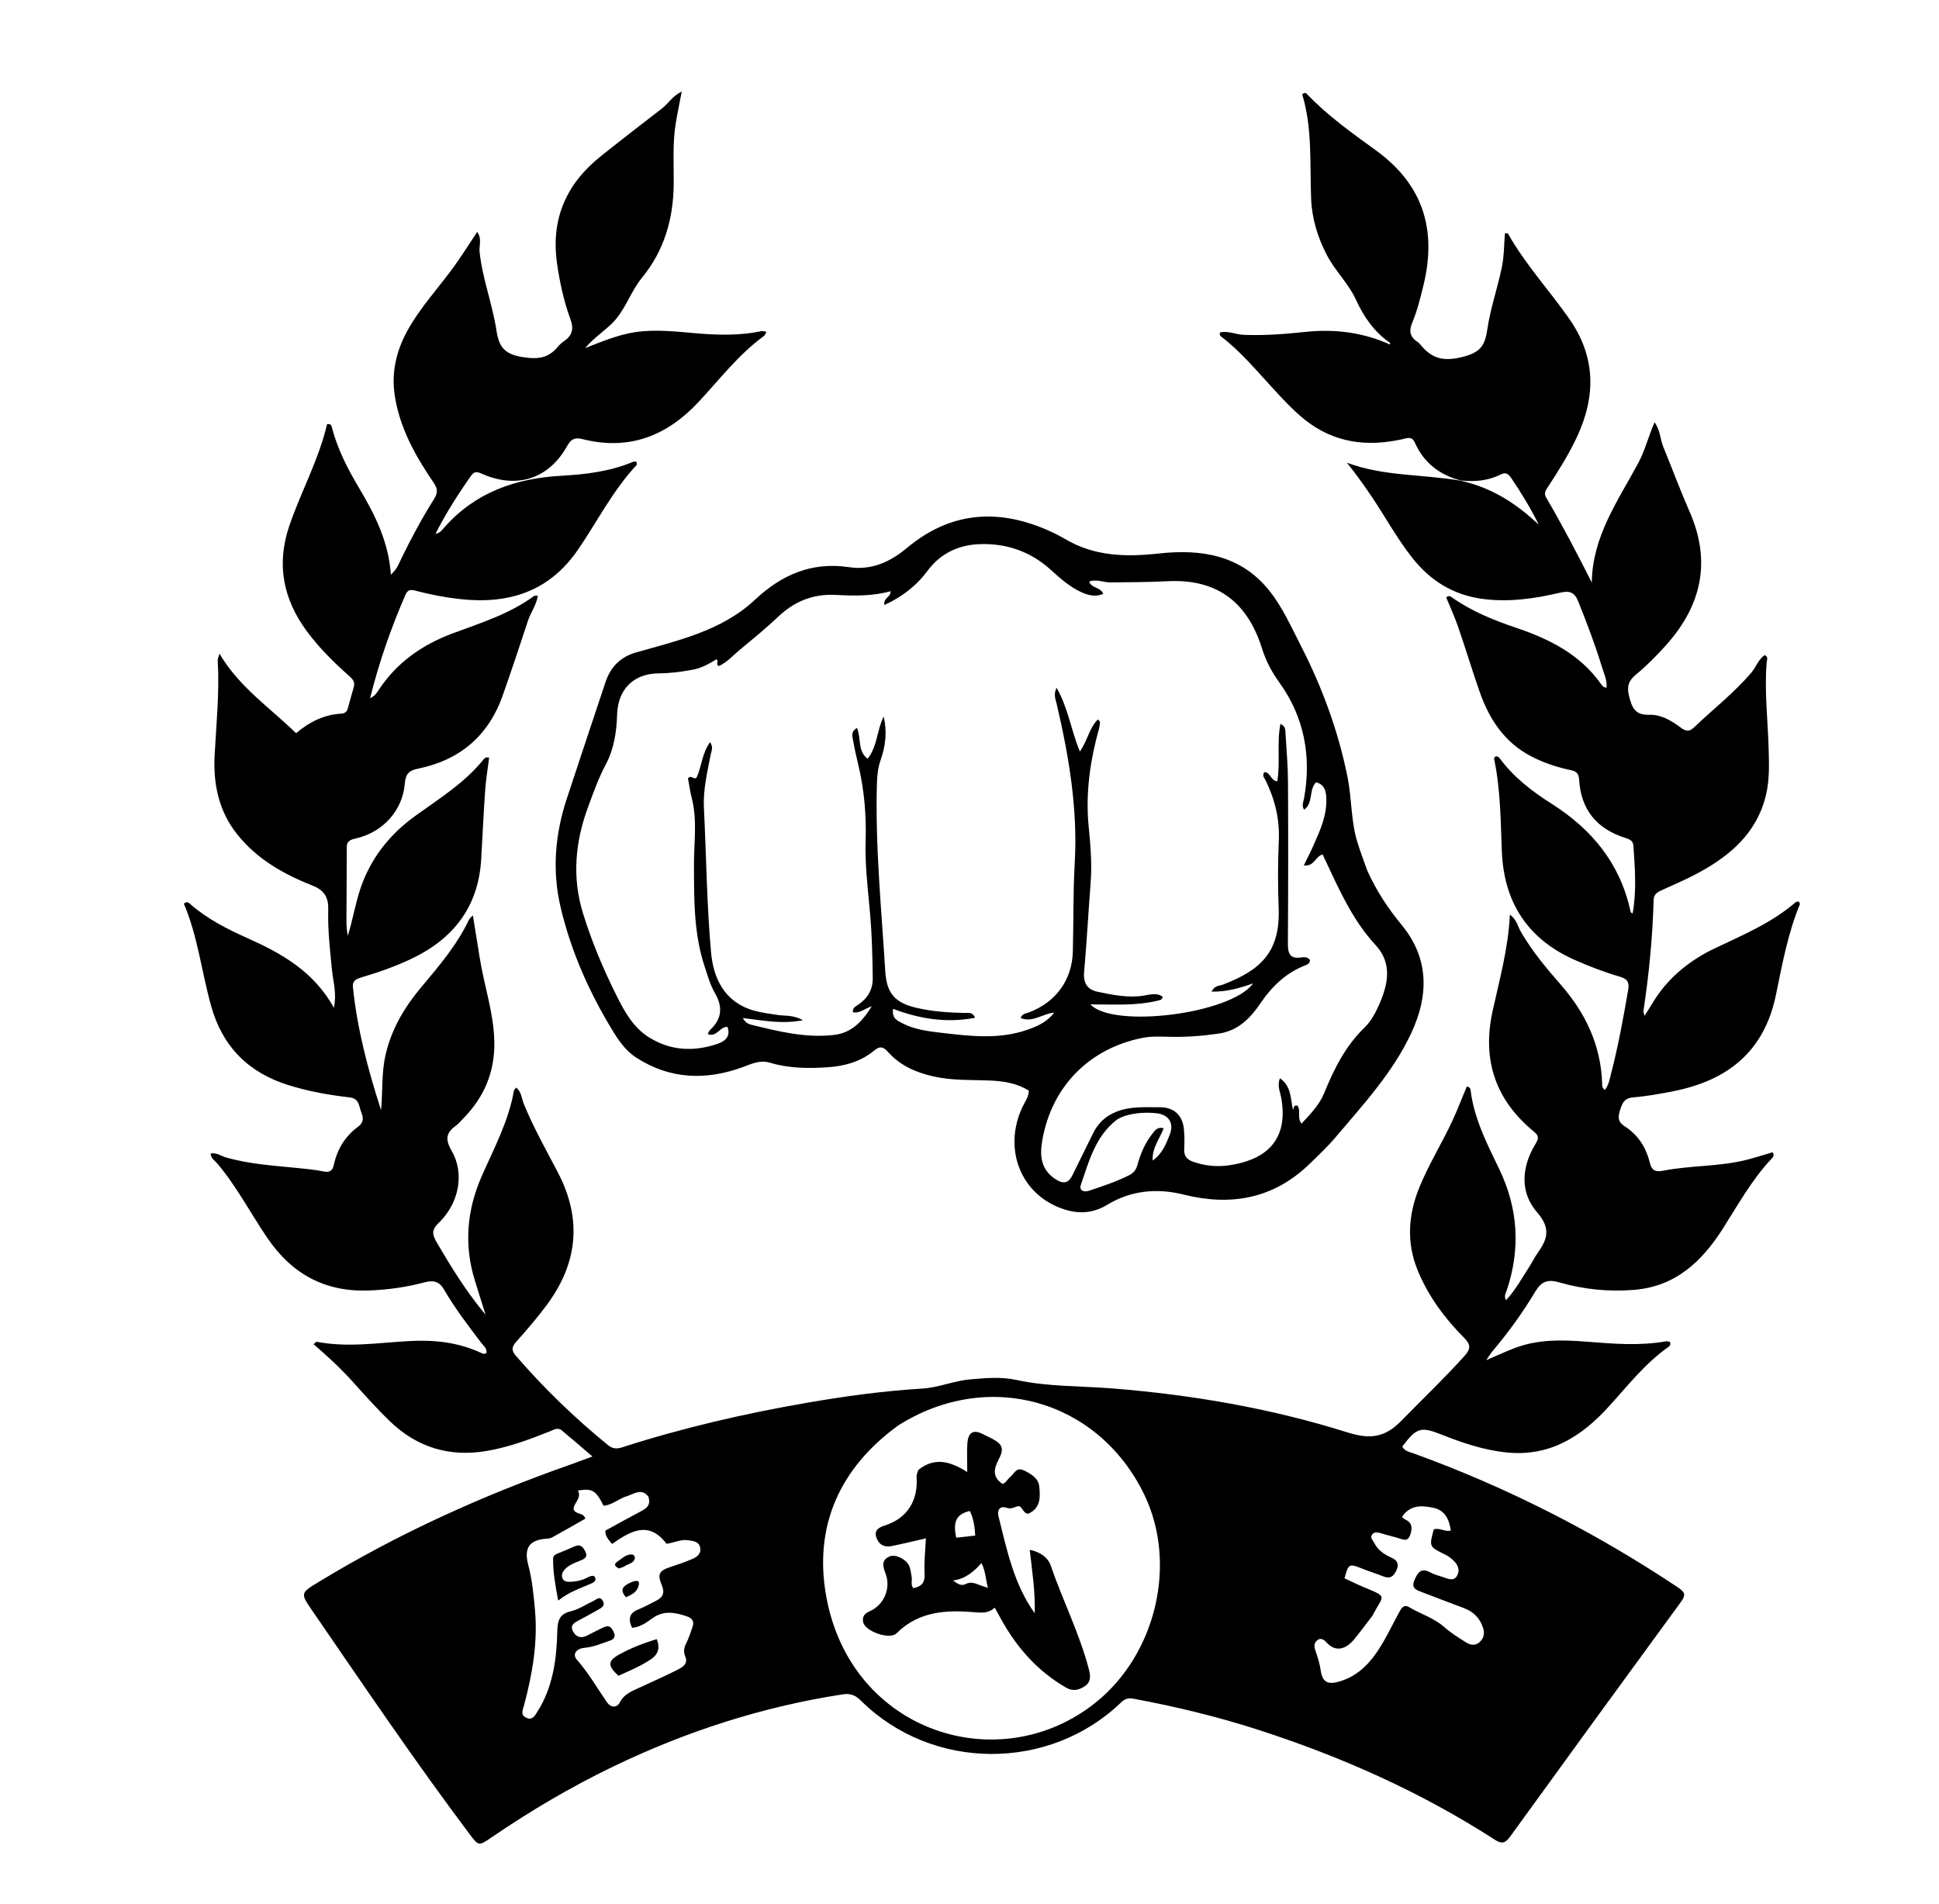 <svg version="1.1" id="Layer_1" xmlns="http://www.w3.org/2000/svg" xmlns:xlink="http://www.w3.org/1999/xlink" x="0px" y="0px"
	 width="100%" viewBox="0 0 896 880" enable-background="new 0 0 896 880" xml:space="preserve">
<path fill="#000000" opacity="1" stroke="none" 
	d="
M674.961,222.036 
	C665.215,219.46 657.932,213.876 653.802,204.542 
	C652.417,201.41 650.16,202.486 647.891,202.989 
	C631.618,206.598 616.445,204.68 603.02,194.008 
	C597.383,189.528 592.575,184.203 587.723,178.94 
	C580.273,170.857 573.237,162.373 564.429,155.649 
	C563.921,155.261 563.373,154.79 563.793,153.628 
	C567.444,152.744 571.031,154.587 574.738,154.738 
	C584.268,155.127 593.759,154.381 603.171,153.386 
	C616.784,151.948 629.736,153.56 642.255,159.188 
	C642.294,158.904 642.438,158.498 642.347,158.436 
	C634.95,153.407 630.16,146.318 626.498,138.355 
	C623.076,130.914 616.99,125.25 613.201,117.999 
	C608.866,109.706 606.224,100.993 605.859,91.767 
	C605.216,75.53 606.497,59.168 601.744,43.624 
	C602.823,42.604 603.455,42.94 603.898,43.408 
	C613.477,53.513 624.825,61.497 635.984,69.624 
	C657.635,85.391 663.978,106.216 657.817,131.64 
	C656.364,137.635 654.894,143.64 652.518,149.319 
	C650.954,153.055 651.612,155.672 654.84,157.87 
	C655.386,158.242 655.911,158.691 656.326,159.203 
	C661.363,165.425 666.512,167.183 675.304,165.074 
	C683.53,163.101 686.095,160.277 687.219,152.533 
	C688.646,142.701 692.005,133.165 694.012,123.394 
	C695.056,118.307 694.986,112.992 695.421,107.767 
	C696.223,107.851 696.729,107.774 696.817,107.931 
	C704.773,122.086 715.818,134.019 725.084,147.234 
	C737.466,164.894 737.518,183.1 728.629,202.084 
	C724.866,210.119 720.154,217.559 715.344,224.959 
	C714.33,226.518 713.253,227.835 714.465,229.906 
	C721.93,242.669 728.783,255.763 735.562,269.225 
	C735.773,247.973 747.639,231.456 757.025,213.99 
	C760.158,208.16 761.694,201.7 764.561,195.155 
	C767.257,198.872 767.119,202.898 768.539,206.361 
	C772.645,216.373 776.4,226.537 780.747,236.442 
	C790.804,259.364 786.359,279.575 770.094,297.899 
	C765.654,302.901 760.947,307.606 755.83,311.868 
	C752.511,314.633 751.667,317.274 752.794,321.748 
	C754.182,327.256 755.695,330.554 762.325,330.331 
	C767.493,330.157 772.235,332.948 776.453,336.09 
	C778.471,337.593 780.3,338.524 782.601,336.325 
	C791.504,327.813 801.289,320.239 809.32,310.787 
	C811.521,308.197 812.539,304.651 815.481,302.73 
	C817.258,303.613 816.476,304.869 816.385,305.929 
	C815.244,319.274 816.908,332.552 817.274,345.862 
	C817.471,353.006 817.752,360.164 816.078,367.249 
	C811.928,384.811 799.675,395.326 784.722,403.421 
	C779.313,406.349 773.613,408.746 768.009,411.306 
	C765.948,412.247 764.22,413.186 764.142,415.888 
	C763.642,433.049 762.008,450.11 759.439,467.083 
	C759.373,467.521 759.606,468.003 759.905,469.476 
	C761.331,467.204 762.379,465.614 763.348,463.977 
	C770.381,452.086 780.603,443.79 792.937,437.977 
	C805.747,431.94 818.804,426.369 829.707,416.996 
	C830.035,416.714 830.608,416.717 831.187,416.553 
	C831.397,417.067 831.826,417.594 831.703,417.893 
	C826.136,431.383 823.551,445.695 820.627,459.851 
	C815.233,485.97 798.28,499.309 773.311,504.259 
	C767.117,505.487 760.862,506.609 754.582,507.125 
	C750.345,507.474 749.531,510.153 748.555,513.246 
	C747.629,516.176 747.56,518.458 750.692,520.441 
	C756.865,524.35 760.63,530.198 762.35,537.268 
	C763.175,540.66 764.7,541.747 768.371,541.024 
	C781.44,538.451 794.971,539.21 807.936,535.76 
	C811.723,534.753 815.461,533.558 819.1,532.485 
	C820.118,533.951 819.289,534.739 818.654,535.415 
	C809.57,545.099 803.173,556.661 796.124,567.752 
	C786.405,583.045 774.193,594.527 755.028,596.076 
	C743.264,597.027 731.673,595.843 720.412,592.581 
	C715.187,591.068 712.249,592.206 709.494,596.796 
	C703.666,606.509 697.053,615.713 689.705,624.365 
	C688.794,625.437 688.08,626.676 686.769,628.567 
	C691.748,626.435 695.797,624.542 699.961,622.951 
	C710.688,618.85 721.914,619.126 733.041,620.005 
	C745.347,620.978 757.591,622.025 769.862,619.85 
	C770.46,619.744 771.125,620.016 771.633,620.093 
	C772.155,621.25 771.693,621.916 770.983,622.416 
	C760.234,630 752.196,640.323 743.482,649.922 
	C730.767,663.928 716.109,673.209 696.282,671.218 
	C685.736,670.16 675.818,666.79 666.036,662.911 
	C656.486,659.125 654.53,659.757 647.982,668.518 
	C649.093,670.657 651.375,670.977 653.317,671.681 
	C696.603,687.369 737.285,708.16 775.573,733.711 
	C778.723,735.814 779.024,737.174 776.763,740.262 
	C750.388,776.289 724.127,812.399 697.939,848.563 
	C695.794,851.526 694.28,852.452 690.781,850.191 
	C656.702,828.18 619.969,811.817 581.428,799.375 
	C562.551,793.282 543.318,788.634 523.82,785.008 
	C521.35,784.549 519.76,785.068 518.049,786.717 
	C485.061,818.519 430.943,818.692 397.835,785.907 
	C395.475,783.571 393.18,782.412 389.466,782.983 
	C352.46,788.669 317.275,800.028 283.586,816.234 
	C263.722,825.79 244.821,836.982 226.645,849.423 
	C221.351,853.047 221.099,853.032 217.168,847.803 
	C191.826,814.096 168.24,779.152 144.359,744.417 
	C138.781,736.303 138.785,736.212 147.042,731.184 
	C183.897,708.738 222.989,691.076 263.653,676.786 
	C266.752,675.697 269.82,674.518 273.762,673.063 
	C268.649,668.699 264.178,664.807 259.616,661.026 
	C257.706,659.443 255.817,660.759 253.994,661.486 
	C244.554,665.249 235.079,668.773 224.968,670.501 
	C207.575,673.473 192.601,668.836 180.041,656.672 
	C173.947,650.769 168.282,644.41 162.601,638.097 
	C157.178,632.07 151.187,626.634 144.886,621.162 
	C145.683,620.564 146.099,620.007 146.396,620.064 
	C160.516,622.794 174.592,620.555 188.678,619.744 
	C200.31,619.074 211.644,620.2 222.354,625.216 
	C223.083,625.558 223.893,625.929 224.757,625.204 
	C225.157,623.116 223.449,621.963 222.412,620.594 
	C216.373,612.623 210.266,604.683 205.25,596.026 
	C202.963,592.081 200.215,591.507 196.164,592.593 
	C187.783,594.842 179.246,596.018 170.529,596.358 
	C150.205,597.152 134.885,588.74 123.573,572.13 
	C115.795,560.709 109.414,548.351 100.446,537.722 
	C99.323,536.391 97.522,535.437 97.307,533.083 
	C99.995,532.467 102.075,534.185 104.318,534.835 
	C114.963,537.917 125.942,538.609 136.874,539.703 
	C141.012,540.117 145.182,540.475 149.244,541.311 
	C152.159,541.911 153.612,541.259 154.254,538.311 
	C155.839,531.044 159.508,525.015 165.557,520.608 
	C168.151,518.719 167.956,516.477 166.932,513.984 
	C165.804,511.241 166.116,507.656 161.648,507.14 
	C152.062,506.033 142.593,504.358 133.312,501.463 
	C114.77,495.679 102.846,483.677 97.597,464.998 
	C93.154,449.189 91.408,432.688 84.96,417.619 
	C86.43,416.296 87.244,417.207 87.925,417.803 
	C95.8,424.703 105.02,429.351 114.464,433.58 
	C130.175,440.616 144.908,448.86 154.291,465.681 
	C155.682,458.907 153.941,453.619 153.421,448.366 
	C152.503,439.082 151.409,429.819 151.676,420.487 
	C151.837,414.832 150.017,411.433 144.311,409.194 
	C131.035,403.984 118.73,396.999 109.607,385.552 
	C101.037,374.8 98.468,362.201 99.18,348.907 
	C99.964,334.276 101.493,319.683 100.598,305 
	C100.571,304.554 100.846,304.089 101.435,302.091 
	C110.627,317.656 124.707,326.974 136.823,338.829 
	C143.073,333.515 149.844,330.212 157.789,329.779 
	C159.262,329.698 160.27,328.94 160.68,327.46 
	C161.616,324.091 162.575,320.727 163.515,317.359 
	C164.244,314.748 162.455,313.381 160.827,311.925 
	C153.986,305.807 147.497,299.378 141.986,291.979 
	C130.839,277.013 127.602,260.815 133.706,242.943 
	C139.132,227.057 147.387,212.254 151.138,195.983 
	C153.09,195.742 153.21,196.878 153.453,197.807 
	C156.053,207.741 160.71,216.747 165.916,225.505 
	C173.165,237.699 179.578,250.215 180.615,265.576 
	C183.548,262.955 184.422,260.25 185.6,257.826 
	C190.117,248.524 195.029,239.436 200.528,230.692 
	C202.299,227.876 202.35,225.97 200.435,223.154 
	C192.065,210.842 184.785,198.043 182.439,182.933 
	C180.801,172.382 182.985,162.718 187.87,153.546 
	C194.099,141.851 203.416,132.341 210.938,121.555 
	C214.155,116.943 217.176,112.195 220.502,107.184 
	C222.824,110.321 221.307,113.568 221.622,116.497 
	C222.95,128.834 227.535,140.448 229.387,152.587 
	C230.57,160.341 233.049,163.671 241.511,165.022 
	C248.72,166.174 253.484,165.488 257.889,160.113 
	C258.723,159.095 259.794,158.229 260.879,157.468 
	C264.562,154.881 265.151,151.797 263.592,147.53 
	C260.562,139.232 258.68,130.63 257.414,121.842 
	C254.444,101.229 261.658,84.922 277.651,72.167 
	C287.026,64.69 296.502,57.338 306.01,50.032 
	C308.959,47.766 310.827,44.22 315.024,42.347 
	C314.023,47.607 313.05,52.238 312.271,56.902 
	C310.724,66.165 311.393,75.52 311.321,84.839 
	C311.197,100.999 307.021,115.724 296.6,128.422 
	C291.238,134.955 288.959,143.48 282.697,149.568 
	C279.022,153.142 274.637,155.929 270.359,160.869 
	C278.623,157.649 285.593,154.739 293.188,153.548 
	C303.075,151.999 312.835,153.3 322.588,154.093 
	C332.455,154.895 342.193,155.079 351.912,153.031 
	C352.489,152.909 353.147,153.173 354.152,153.309 
	C353.688,154.162 353.529,154.889 353.079,155.215 
	C341.359,163.735 332.618,175.202 322.876,185.676 
	C308.223,201.432 290.69,208.348 269.274,202.942 
	C265.786,202.062 263.931,202.753 262.108,206.039 
	C253.682,221.238 239,226.038 222.976,219.06 
	C220.977,218.189 219.408,217.437 217.818,219.678 
	C211.778,228.187 206.176,236.948 201.237,246.69 
	C203.487,246.246 204.309,244.884 205.224,243.844 
	C219.605,227.497 238.3,221.025 259.408,219.857 
	C270.748,219.23 281.977,217.869 292.585,213.39 
	C292.979,213.223 293.506,213.368 294.093,213.368 
	C294.14,213.992 294.393,214.659 294.179,214.888 
	C283.263,226.538 276.105,240.803 267.207,253.845 
	C253.773,273.537 234.917,279.351 212.379,276.827 
	C205.587,276.066 198.884,274.783 192.28,273.033 
	C190.152,272.469 188.497,272.235 187.395,274.769 
	C180.75,290.05 175.242,305.704 171.015,322.644 
	C173.397,321.572 174.217,319.994 175.139,318.607 
	C183.49,306.043 195.212,297.904 209.15,292.706 
	C222.094,287.878 235.363,283.774 246.715,275.469 
	C247.041,275.231 247.624,275.342 248.545,275.239 
	C247.87,279.622 245.243,282.977 243.978,286.831 
	C240.188,298.374 236.351,309.904 232.308,321.36 
	C225.702,340.078 212.442,351.306 193.075,355.234 
	C189.02,356.056 187.41,357.676 187.062,362.07 
	C186.077,374.507 176.998,384.454 164.883,387.344 
	C162.574,387.894 160.241,388.257 160.238,391.485 
	C160.229,402.317 160.143,413.148 160.092,423.979 
	C160.08,426.764 160.091,429.549 160.725,432.398 
	C163.047,424.993 164.2,417.402 166.717,410.13 
	C171.53,396.22 180.265,385.429 192.063,376.922 
	C203.127,368.944 214.814,361.722 223.496,350.866 
	C224.016,350.217 224.735,349.748 226.025,350.152 
	C225.403,355.13 224.544,360.166 224.187,365.238 
	C223.438,375.865 222.988,386.513 222.352,397.149 
	C221.036,419.187 209.414,433.978 189.883,443.183 
	C182.632,446.6 175.107,449.275 167.428,451.537 
	C165.115,452.218 162.763,452.99 163.075,456.068 
	C165.055,475.599 170.081,494.427 176.099,513.06 
	C176.893,504.411 176.225,495.8 178.204,487.292 
	C180.96,475.44 186.907,465.419 194.621,456.244 
	C202.879,446.422 211.2,436.635 216.777,424.91 
	C217.027,424.384 217.578,424.002 218.501,422.994 
	C219.627,429.934 220.676,436.211 221.659,442.499 
	C223.687,455.465 228.152,467.964 228.423,481.292 
	C228.713,495.511 223.639,507.263 213.755,517.186 
	C212.814,518.131 211.982,519.227 210.914,519.995 
	C206.429,523.218 205.378,526.11 208.639,531.698 
	C214.868,542.37 212.037,556.146 202.727,565.127 
	C199.724,568.024 199.487,570.098 201.522,573.604 
	C208.362,585.389 215.493,596.958 224.37,607.539 
	C222.73,602.304 221.075,597.074 219.452,591.833 
	C214.348,575.351 215.702,559.258 222.585,543.578 
	C228.267,530.637 235.047,518.12 237.492,503.96 
	C237.565,503.537 238.058,503.187 238.514,502.597 
	C240.996,504.582 241.029,507.626 242.047,510.123 
	C246.522,521.103 252.359,531.407 257.828,541.879 
	C269.141,563.542 266.918,583.918 252.543,603.213 
	C248.173,609.079 243.374,614.644 238.505,620.11 
	C236.419,622.451 236.252,624.071 238.322,626.466 
	C251.326,641.508 265.551,655.271 280.962,667.828 
	C282.99,669.48 284.903,669.667 287.404,668.863 
	C315.341,659.879 343.867,653.267 372.763,648.271 
	C390.471,645.21 408.273,642.769 426.236,641.678 
	C433.746,641.222 440.733,638.089 448.269,637.437 
	C455.446,636.816 462.586,636.152 469.647,637.694 
	C484.231,640.878 499.119,640.429 513.861,641.604 
	C550.851,644.554 587.248,650.796 622.618,661.927 
	C632.85,665.147 639.792,664.541 647.575,656.545 
	C657.321,646.532 667.474,636.909 676.84,626.496 
	C679.705,623.31 679.593,621.276 676.565,618.233 
	C667.569,609.195 660.035,599.019 655.141,587.147 
	C649.842,574.291 650.697,561.447 655.868,548.729 
	C660.208,538.055 666.349,528.276 671.172,517.847 
	C673.576,512.649 675.629,507.289 677.794,502.116 
	C679.309,502.326 679.481,503.245 679.577,504.005 
	C681.209,516.994 687.096,528.481 692.665,539.991 
	C701.552,558.356 702.699,577.007 696.269,596.262 
	C695.824,597.596 694.832,598.953 695.928,600.861 
	C700.336,596.091 703.344,590.561 706.729,585.309 
	C707.992,583.349 708.991,581.211 710.341,579.318 
	C714.905,572.918 716.942,567.863 710.279,560.227 
	C702.368,551.161 702.993,539.557 709.366,528.927 
	C710.652,526.78 711.609,525.226 708.968,523.071 
	C691.141,508.52 684.768,489.969 689.688,467.407 
	C692.861,452.853 696.942,438.469 697.717,422.643 
	C700.956,425.114 701.357,428.09 702.699,430.429 
	C707.874,439.451 714.516,447.364 721.303,455.141 
	C732.746,468.254 739.788,483.118 740.34,500.741 
	C740.37,501.7 740.284,502.785 741.62,503.64 
	C743.421,501.405 743.827,498.605 744.504,495.999 
	C747.807,483.271 750.141,470.345 752.381,457.394 
	C753.006,453.775 751.85,452.314 748.507,451.342 
	C741.473,449.297 734.647,446.667 727.92,443.709 
	C705.933,434.044 694.928,417.031 693.99,393.345 
	C693.423,379.041 693.372,364.715 690.412,350.618 
	C690.359,350.365 690.662,350.036 690.804,349.744 
	C691.725,349.291 692.445,349.683 692.964,350.387 
	C699.411,359.127 707.897,365.663 716.897,371.365 
	C735.467,383.129 748.461,398.777 753.317,420.576 
	C753.452,421.182 753.49,421.912 754.438,422.086 
	C756.311,411.692 755.503,401.283 754.795,390.871 
	C754.641,388.6 753.21,387.897 751.295,387.303 
	C737.902,383.15 730.446,374.167 729.681,360.04 
	C729.529,357.229 728.122,356.366 725.747,355.869 
	C719.362,354.532 713.201,352.481 707.413,349.446 
	C695.155,343.016 688.149,332.308 683.729,319.681 
	C680.265,309.783 677.251,299.727 673.835,289.811 
	C672.224,285.132 670.138,280.617 668.299,276.107 
	C669.514,274.918 670.38,275.692 671.141,276.224 
	C680.116,282.494 690.121,286.572 700.412,290.047 
	C715.974,295.301 730.3,302.406 740.04,316.414 
	C740.32,316.817 740.711,317.163 741.111,317.453 
	C741.353,317.629 741.71,317.647 742.354,317.835 
	C742.718,314.362 741.211,311.339 740.288,308.324 
	C737.119,297.971 733.264,287.855 729.237,277.799 
	C727.597,273.706 725.28,272.875 721.102,273.853 
	C709.23,276.632 697.229,278.414 684.959,276.747 
	C671.528,274.923 660.969,268.372 652.626,257.815 
	C645.573,248.891 640.167,238.903 633.853,229.505 
	C630.29,224.202 626.554,219.025 622.403,213.82 
	C639.316,220.168 657.042,219.071 674.9,222.129 
	C689.502,225.356 700.87,232.843 711.059,242.497 
	C707.313,234.834 702.959,227.782 698.323,220.894 
	C697.03,218.972 695.773,218.079 693.424,219.276 
	C687.602,222.244 681.35,222.685 674.961,222.036 
M415.163,658.659 
	C388.023,678.312 375.896,705.276 381.82,737.847 
	C393.257,800.735 461.982,822.301 506.308,786.772 
	C534.193,764.421 544.231,722.467 528.658,690.476 
	C507.426,646.862 456.814,632.422 415.163,658.659 
M299.616,691.645 
	C296.433,687.471 292.946,690.433 289.705,691.4 
	C285.978,692.513 282.937,695.51 278.908,695.831 
	C275.283,688.665 273.802,687.764 267.056,688.791 
	C269.004,692.387 264.882,694.682 265.057,697.552 
	C266.272,700.16 269.627,698.768 270.468,701.816 
	C265.344,704.722 260.199,707.688 254.993,710.541 
	C254.168,710.993 253.07,711.01 252.086,711.096 
	C244.477,711.758 242.07,715.487 244.107,723.191 
	C245.896,729.96 246.573,736.928 247.201,743.871 
	C248.569,758.992 246.013,773.705 242.101,788.235 
	C241.535,790.336 240.353,792.492 243.196,793.8 
	C245.951,795.068 247.097,793.043 248.239,791.128 
	C248.749,790.274 249.293,789.439 249.776,788.57 
	C255.767,777.783 257.227,765.892 257.522,753.905 
	C257.646,748.909 258.459,745.871 263.84,744.573 
	C267.482,743.694 270.796,741.452 274.248,739.803 
	C275.666,739.125 277.15,737.462 278.496,739.696 
	C279.892,742.013 277.99,742.983 276.385,743.894 
	C273.489,745.537 270.572,747.148 267.624,748.696 
	C265.452,749.836 263.186,750.976 264.814,753.948 
	C266.216,756.508 268.445,757.25 271.175,755.888 
	C273.855,754.551 276.492,753.118 279.221,751.89 
	C281.781,750.737 282.852,752.559 283.703,754.494 
	C284.613,756.563 283.51,757.596 281.68,758.225 
	C277.918,759.518 274.305,761.098 270.204,761.472 
	C266.108,761.846 264.435,764.577 266.566,766.987 
	C271.902,773.022 275.871,779.96 280.391,786.536 
	C282.228,789.208 284.989,789.429 286.443,786.655 
	C288.546,782.64 292.229,781.424 295.794,779.758 
	C301.374,777.15 307.028,774.69 312.521,771.911 
	C314.955,770.679 318.161,769.14 316.698,765.623 
	C315.639,763.078 316.103,761.311 317.225,759.112 
	C318.422,756.768 319.15,754.181 320.048,751.687 
	C320.919,749.265 319.717,747.737 317.598,747.016 
	C312.126,745.153 306.709,743.985 301.415,747.868 
	C298.679,749.874 295.796,751.903 292.09,752.257 
	C290.146,748.142 290.78,745.392 295.05,743.706 
	C297.828,742.609 300.442,741.096 303.129,739.77 
	C306.335,738.189 307.324,736.114 305.786,732.49 
	C303.619,727.384 304.679,725.795 309.945,724.085 
	C313.265,723.007 316.578,721.865 319.781,720.487 
	C321.939,719.558 324.051,718.209 323.559,715.288 
	C323.048,712.254 320.364,712.155 318.149,711.788 
	C314.623,711.205 311.359,713.012 307.986,713.394 
	C299.603,702.307 290.971,707.883 282.81,713.484 
	C281.043,711.306 279.631,709.885 279.734,707.327 
	C285.159,704.369 290.665,701.312 296.228,698.36 
	C298.738,697.027 300.906,695.628 299.616,691.645 
M634.226,746.628 
	C631.49,750.183 628.826,753.797 625.999,757.278 
	C622.508,761.575 617.657,764.172 612.939,758.952 
	C611.866,757.765 610.271,756.586 608.573,758.086 
	C607.16,759.334 607.215,760.995 607.817,762.7 
	C608.868,765.681 609.82,768.666 610.277,771.838 
	C611.051,777.212 613.388,778.613 618.607,777.148 
	C628.484,774.376 634.393,767.086 639.239,758.715 
	C641.899,754.119 644.202,749.317 646.767,744.664 
	C647.656,743.053 648.791,741.301 651.074,742.661 
	C656.482,745.882 662.658,747.666 667.506,751.991 
	C670.463,754.629 673.925,756.729 677.283,758.879 
	C679.333,760.192 681.665,760.716 683.743,758.828 
	C685.652,757.092 686.111,754.851 685.359,752.422 
	C683.932,747.814 680.884,744.764 676.356,743.084 
	C669.961,740.711 663.599,738.247 657.226,735.813 
	C654.693,734.845 651.929,734.116 653.579,730.269 
	C655.029,726.884 656.544,724.245 660.904,726.628 
	C662.78,727.653 664.936,728.176 666.985,728.867 
	C669.178,729.607 671.734,730.859 673.27,728.244 
	C674.802,725.635 673.712,723.046 671.568,721.071 
	C670.481,720.069 669.261,719.124 667.943,718.475 
	C660.366,714.749 660.35,714.782 662.545,706.782 
	C665.175,705.788 667.631,708.057 670.415,707.292 
	C669.66,702.085 667.735,697.862 662.12,696.728 
	C656.761,695.646 651.505,695.393 647.828,701.076 
	C648.448,701.526 648.913,701.982 649.469,702.245 
	C652.918,703.874 652.579,706.714 651.573,709.492 
	C650.352,712.863 647.802,711.179 645.676,710.642 
	C643.097,709.99 640.553,709.195 637.981,708.511 
	C636.514,708.12 634.927,707.725 633.94,709.344 
	C633.059,710.789 634.374,711.696 634.951,712.862 
	C636.67,716.333 639.539,718.295 642.931,719.802 
	C645.534,720.959 646.691,722.549 645.274,725.697 
	C643.868,728.818 642.139,729.657 639.048,728.418 
	C635.966,727.183 632.777,726.216 629.696,724.98 
	C623.382,722.446 623.143,722.532 621.294,729.35 
	C624.271,730.726 627.232,732.221 630.287,733.484 
	C641.834,738.258 639.094,737.001 634.226,746.628 
z"/>
<path fill="#000000" opacity="1" stroke="none" 
	d="
M631.777,402.221 
	C635.966,411.595 641.323,419.686 647.644,427.35 
	C660.423,442.845 660.302,459.926 652.12,477.437 
	C643.613,495.644 630.101,510.256 617.308,525.379 
	C613.532,529.842 609.309,533.822 605.121,537.878 
	C588.431,554.042 568.714,557.48 546.87,552.027 
	C534.466,548.931 522.512,550.175 511.698,556.731 
	C503.897,561.459 496.326,560.919 488.808,557.767 
	C470.814,550.221 463.835,529.908 472.454,511.611 
	C473.568,509.247 475.273,507.098 475.445,504.03 
	C469.935,500.547 463.745,499.596 457.428,499.328 
	C448.796,498.963 440.151,499.397 431.586,497.491 
	C423.396,495.669 416.057,492.523 410.402,486.189 
	C408.28,483.812 406.711,483.151 403.87,485.526 
	C397.79,490.606 390.303,492.666 382.584,493.193 
	C373.608,493.806 364.563,493.732 355.816,491.108 
	C351.047,489.676 347.096,491.74 342.859,493.265 
	C325.971,499.346 309.571,498.731 294.142,488.838 
	C289.586,485.917 286.333,481.562 283.539,477.014 
	C272.491,459.028 263.946,439.974 259.075,419.339 
	C255.054,402.304 256.489,385.616 261.883,369.159 
	C267.791,351.132 273.858,333.158 279.828,315.151 
	C282.154,308.137 286.86,303.497 293.903,301.504 
	C303.354,298.83 312.868,296.387 322.089,292.957 
	C332.023,289.261 341.297,284.284 349.017,277.033 
	C361.265,265.529 375.231,259.557 392.183,262.086 
	C402.752,263.663 411.275,259.733 419.178,253.141 
	C438.841,236.742 460.515,234.813 483.641,244.803 
	C486.541,246.056 489.404,247.456 492.12,249.064 
	C505.742,257.129 520.269,257.459 535.601,255.776 
	C554.753,253.672 573.103,256.348 586.301,272.661 
	C592.602,280.449 596.67,289.719 601.21,298.58 
	C611.037,317.761 618.412,337.904 622.686,359.073 
	C624.692,369.009 624.213,379.351 627.222,389.14 
	C628.541,393.43 630.142,397.632 631.777,402.221 
M401.732,418.64 
	C400.788,408.694 399.694,398.739 400.001,388.74 
	C400.365,376.85 399.413,365.134 396.638,353.561 
	C395.708,349.68 394.838,345.778 394.14,341.85 
	C393.825,340.079 393.147,337.962 396.032,336.403 
	C398.004,341.216 396.222,347.184 400.938,350.641 
	C405.494,344.871 405.182,337.337 408.347,331.104 
	C409.992,338.029 409.232,344.685 406.952,351.153 
	C405.71,354.676 405.332,358.22 405.225,361.92 
	C404.384,390.942 407.298,419.792 409.066,448.694 
	C409.692,458.938 413.372,463.326 423.365,465.705 
	C430.703,467.452 438.17,467.916 445.677,468.113 
	C447.319,468.156 449.402,467.477 450.583,470.33 
	C437.46,472.858 424.987,470.865 412.689,466.207 
	C412.066,470.607 414.579,471.605 416.729,472.744 
	C422.6,475.854 429.081,476.584 435.537,477.339 
	C448.636,478.87 461.748,480.385 474.618,475.914 
	C479.274,474.297 483.792,472.387 487.159,467.912 
	C481.682,468.479 477.231,472.693 471.625,470.461 
	C472.418,468.318 474.13,468.352 475.438,467.863 
	C487.882,463.206 495.407,452.88 495.752,439.748 
	C496.111,426.096 495.846,412.439 496.629,398.786 
	C498.065,373.77 493.929,349.338 488.239,325.102 
	C487.752,323.027 486.713,320.849 488.249,317.838 
	C493.683,327.345 494.931,337.566 499.007,347.286 
	C502.511,342.416 503.249,336.489 507.37,332.43 
	C507.934,333.156 508.305,333.416 508.289,333.649 
	C508.22,334.632 508.141,335.635 507.88,336.579 
	C503.765,351.44 501.543,366.426 503.07,381.96 
	C503.913,390.541 504.649,399.204 503.978,407.893 
	C502.914,421.666 502.183,435.467 500.955,449.224 
	C500.493,454.408 502.566,457.371 507.265,458.329 
	C514.084,459.72 520.904,461.191 528.028,460.173 
	C530.987,459.751 534.342,458.528 537.222,460.58 
	C537.051,461.841 536.405,462.057 535.76,462.225 
	C525.364,464.936 514.716,464.11 503.844,464.146 
	C514.447,475.453 569.056,468.528 579.032,454.451 
	C572.637,456.706 566.655,458.388 559.849,458.243 
	C561.298,455.31 563.447,455.645 565.072,455.024 
	C582.88,448.222 591.638,439.695 590.863,419.513 
	C590.467,409.197 590.458,398.836 590.931,388.526 
	C591.389,378.551 589.122,369.389 584.803,360.563 
	C584.26,359.454 583.026,358.395 584.282,356.828 
	C587.124,356.793 587.12,360.855 590.237,361.033 
	C591.678,352.314 589.951,343.392 591.675,334.506 
	C594.079,335.662 593.932,337.28 594.016,338.731 
	C594.446,346.213 595.132,353.696 595.173,361.181 
	C595.31,386.01 595.29,410.84 595.127,435.668 
	C595.097,440.22 595.66,443.253 601.268,442.454 
	C602.567,442.269 604.308,442.139 605.307,443.655 
	C605.35,445.182 604.183,445.699 603.144,446.104 
	C594.276,449.564 587.875,455.689 582.535,463.518 
	C577.928,470.274 572.344,476.258 563.387,477.598 
	C555.95,478.711 548.525,479.285 541.011,479.138 
	C536.69,479.054 532.245,478.775 528.055,479.601 
	C502.987,484.539 485.607,502.571 481.528,527.616 
	C480.43,534.358 481.119,540.533 487.595,544.831 
	C491.193,547.219 493.653,547.002 495.593,543.028 
	C498.733,536.592 501.925,530.181 505.085,523.755 
	C507.382,519.084 510.802,515.804 515.747,513.794 
	C522.352,511.11 529.174,511.733 535.968,511.685 
	C542.284,511.64 546.353,515.213 547.04,521.481 
	C547.383,524.613 547.389,527.813 547.212,530.963 
	C547.032,534.177 548.445,535.859 551.355,536.876 
	C556.667,538.735 562.191,539.299 567.627,538.549 
	C582.691,536.469 595.983,528.694 592.005,507.108 
	C591.519,504.472 590.094,501.769 591.438,498.287 
	C596.808,501.996 596.3,507.712 597.465,512.847 
	C597.974,511.794 597.9,510.45 599.562,510.981 
	C601.259,513.294 599.223,516.523 601.428,519.223 
	C605.594,514.815 609.679,510.534 611.895,505.129 
	C616.47,493.969 621.694,483.39 630.568,474.823 
	C633.475,472.016 635.583,468.107 637.249,464.344 
	C641.394,454.975 643.535,445.237 635.659,436.749 
	C628.629,429.172 623.58,420.469 619.028,411.374 
	C616.299,405.923 613.793,400.36 611.19,394.855 
	C607.716,395.815 607.314,400.562 602.481,399.905 
	C604.143,396.48 605.716,393.463 607.092,390.358 
	C610.133,383.5 613.219,376.624 612.879,368.863 
	C612.737,365.62 612.126,362.562 608.147,361.508 
	C604.669,364.968 607.023,371.045 602.611,374.181 
	C601.366,372.135 602.314,370.549 602.596,368.978 
	C606.079,349.524 602.709,331.376 591.138,315.321 
	C587.546,310.338 584.964,305.387 583.132,299.564 
	C575.959,276.765 560.864,267.487 539.482,268.591 
	C530.656,269.047 521.868,269.069 513.061,269.134 
	C509.872,269.157 506.708,267.495 503.326,268.736 
	C504.32,271.98 508.547,271.13 509.801,274.474 
	C506.244,275.883 503.19,275.193 500.103,273.844 
	C494.496,271.394 490.022,267.369 485.585,263.349 
	C476.052,254.713 464.749,250.884 452.112,251.489 
	C442.556,251.946 434.42,255.931 428.566,263.82 
	C423.377,270.814 416.765,275.875 408.669,279.586 
	C408.086,276.305 411.633,276.033 411.538,273.205 
	C403.069,275.576 394.588,275.357 386.119,274.915 
	C375.686,274.371 367.013,277.938 359.465,285.114 
	C353.803,290.498 347.696,295.42 341.692,300.435 
	C338.566,303.047 335.811,306.208 332.181,307.786 
	C330.365,306.982 332.473,305.459 331.055,304.699 
	C327.644,306.732 324.243,308.714 320.191,309.473 
	C314.938,310.457 309.72,311.129 304.349,311.176 
	C292.67,311.28 285.547,318.601 285.169,330.105 
	C284.905,338.139 283.786,346.054 279.918,353.288 
	C276.607,359.479 274.296,366.068 271.854,372.621 
	C265.8,388.866 264.243,405.355 269.404,422.067 
	C273.486,435.286 278.861,448.041 285.058,460.403 
	C288.71,467.691 292.685,474.892 299.975,479.421 
	C309.88,485.575 320.424,486.055 331.187,482.51 
	C334.47,481.428 337.912,479.393 336.15,474.542 
	C332.526,474.376 331.238,479.544 327.013,477.851 
	C327.486,477.02 327.681,476.36 328.116,475.96 
	C333.646,470.877 334.058,465.246 330.348,458.879 
	C328.165,455.134 327.03,450.909 325.659,446.796 
	C320.501,431.331 320.722,415.341 320.681,399.342 
	C320.655,389.232 322.259,379.065 319.711,369.017 
	C318.906,365.844 318.456,362.581 317.909,359.704 
	C319.455,357.811 320.496,360.635 321.893,359.3 
	C324.244,354.334 324.348,348.139 328.124,342.958 
	C329.78,345.464 328.722,347.012 328.424,348.591 
	C326.883,356.76 324.861,364.837 325.277,373.291 
	C326.374,395.571 326.596,417.922 328.574,440.119 
	C329.649,452.181 334.809,463.083 348.251,466.98 
	C351.779,468.003 355.412,468.404 359.023,468.993 
	C362.597,469.577 366.481,468.886 371.019,471.455 
	C360.949,473.421 352.256,471.473 343.283,470.456 
	C344.212,472.352 345.615,473.157 346.965,473.49 
	C359.56,476.604 372.188,479.789 385.335,478.274 
	C393.339,477.352 398.352,472.296 402.848,465 
	C399.283,466.298 397.103,468.437 394.091,467.763 
	C393.944,465.735 395.32,465.126 396.364,464.435 
	C400.868,461.455 403.353,457.418 403.287,451.932 
	C403.158,441.123 402.885,430.32 401.732,418.64 
M519.497,515.76 
	C518.307,516.342 516.971,516.738 515.95,517.536 
	C506.176,525.174 503.186,536.637 499.441,547.576 
	C498.569,550.126 500.854,551.072 503.222,550.269 
	C509.511,548.137 515.837,546.105 521.793,543.08 
	C523.905,542.007 525.023,540.502 525.636,538.239 
	C527.035,533.075 529.122,528.184 532.481,523.949 
	C533.633,522.497 534.677,520.612 537.735,521.377 
	C535.92,526.258 532.327,530.323 532.628,536.322 
	C537.154,533.1 538.788,528.701 540.48,524.493 
	C542.688,518.999 540.077,514.948 534.089,514.407 
	C529.445,513.987 524.783,514.163 519.497,515.76 
z"/>
<path fill="#000000" opacity="1" stroke="none" 
	d="
M424.366,679.266 
	C431.886,673.267 439.032,675.251 446.962,680.252 
	C446.962,675.306 446.756,671.19 447.013,667.103 
	C447.351,661.735 449.91,660.415 454.493,662.894 
	C455.808,663.606 457.212,664.154 458.527,664.868 
	C463.376,667.498 464.058,669.548 461.468,674.457 
	C459.245,678.669 458.448,682.548 463.267,685.742 
	C464.854,685.317 465.502,683.593 466.762,682.588 
	C468.585,681.133 469.548,677.94 472.779,679.358 
	C476.214,680.865 479.843,683.107 480.223,686.814 
	C480.707,691.537 481.073,697.037 475.043,699.54 
	C472.937,699.349 472.72,696.884 470.949,695.986 
	C469.155,696.081 467.565,697.588 465.367,696.843 
	C461.606,695.568 460.75,698.184 461.446,700.942 
	C465.334,716.354 468.485,732.064 478.126,745.495 
	C478.467,735.897 476.988,726.452 475.833,716.213 
	C480.529,717.164 484.176,719.519 485.583,723.606 
	C491.099,739.636 498.826,754.847 503.142,771.318 
	C503.923,774.296 504.196,777.127 501.55,779.029 
	C498.929,780.913 495.951,781.785 492.69,779.91 
	C479.635,772.406 470.051,761.624 462.794,748.604 
	C461.828,746.871 460.879,745.129 459.67,742.934 
	C456.85,745.509 453.796,745.352 450.414,745.053 
	C437.245,743.892 424.496,744.579 414.264,754.802 
	C411.209,757.854 399.987,754.021 398.898,749.745 
	C398.272,747.289 399.393,745.665 401.753,744.657 
	C408.376,741.827 411.826,734.11 409.222,727.209 
	C407.964,723.877 407.103,721.028 411.031,719.265 
	C413.915,717.97 419.228,720.822 420.315,724.094 
	C420.831,725.651 421.053,727.315 421.304,728.947 
	C421.547,730.525 420.73,732.245 422.037,733.919 
	C425.802,733.179 427.51,731.404 427.252,727.097 
	C426.937,721.829 427.604,716.502 427.859,710.901 
	C422.392,712.142 417.16,713.44 411.878,714.489 
	C408.515,715.157 405.98,713.675 404.944,710.412 
	C403.83,706.9 406.314,705.787 409.07,704.893 
	C419.179,701.614 424.35,693.494 423.552,682.435 
	C423.484,681.494 423.931,680.515 424.366,679.266 
M448.151,698.233 
	C441.965,699.709 440.224,703.128 441.872,710.609 
	C444.735,710.284 447.594,709.959 450.646,709.613 
	C450.419,705.704 450.01,702.12 448.151,698.233 
M453.83,732.884 
	C454.565,733.133 455.299,733.381 456.521,733.795 
	C455.482,729.963 455.494,726.326 453.56,722.3 
	C449.814,726.475 445.93,729.688 440.399,730.355 
	C442.369,731.897 444.272,733.033 446.106,732.059 
	C448.788,730.635 450.908,731.838 453.83,732.884 
z"/>
<path fill="#000000" opacity="1" stroke="none" 
	d="
M272.255,728.589 
	C273.582,728.113 274.658,727.91 275.059,729.177 
	C275.527,730.653 274.31,731.275 273.267,731.744 
	C268.301,733.976 263.03,735.54 257.938,739.665 
	C256.608,732.636 255.54,726.577 255.579,720.349 
	C255.587,718.967 256.583,718.358 257.712,717.89 
	C260.321,716.807 262.945,715.759 265.521,714.603 
	C268.282,713.363 269.523,715.025 270.545,717.115 
	C271.733,719.544 270.004,720.454 268.239,721.15 
	C265.756,722.13 263.226,723.011 261.286,724.934 
	C260.056,726.153 259.204,727.689 259.936,729.417 
	C260.637,731.072 262.33,731.025 263.833,730.955 
	C266.689,730.823 269.43,730.2 272.255,728.589 
z"/>
<path fill="#000000" opacity="1" stroke="none" 
	d="
M285.774,774.4 
	C280.666,769.763 280.802,767.517 286.189,764.534 
	C291.632,761.521 297.407,759.341 303.464,757.458 
	C305.211,761.882 303.913,764.716 300.634,766.888 
	C296.071,769.909 291.046,772.037 285.774,774.4 
z"/>
<path fill="#000000" opacity="1" stroke="none" 
	d="
M291.896,731.094 
	C294.567,730.031 295.953,730.432 294.942,733.314 
	C294.038,735.892 291.806,736.996 289.234,738.115 
	C285.784,734.104 288.522,732.624 291.896,731.094 
z"/>
<path fill="#000000" opacity="1" stroke="none" 
	d="
M285.994,724.806 
	C282.56,723.081 284.863,721.949 286.209,720.989 
	C288.06,719.668 289.872,717.975 292.428,718.428 
	C292.84,718.501 293.451,719.451 293.38,719.904 
	C292.97,722.55 290.324,722.619 288.615,723.769 
	C287.939,724.225 287.108,724.451 285.994,724.806 
z"/>
</svg>